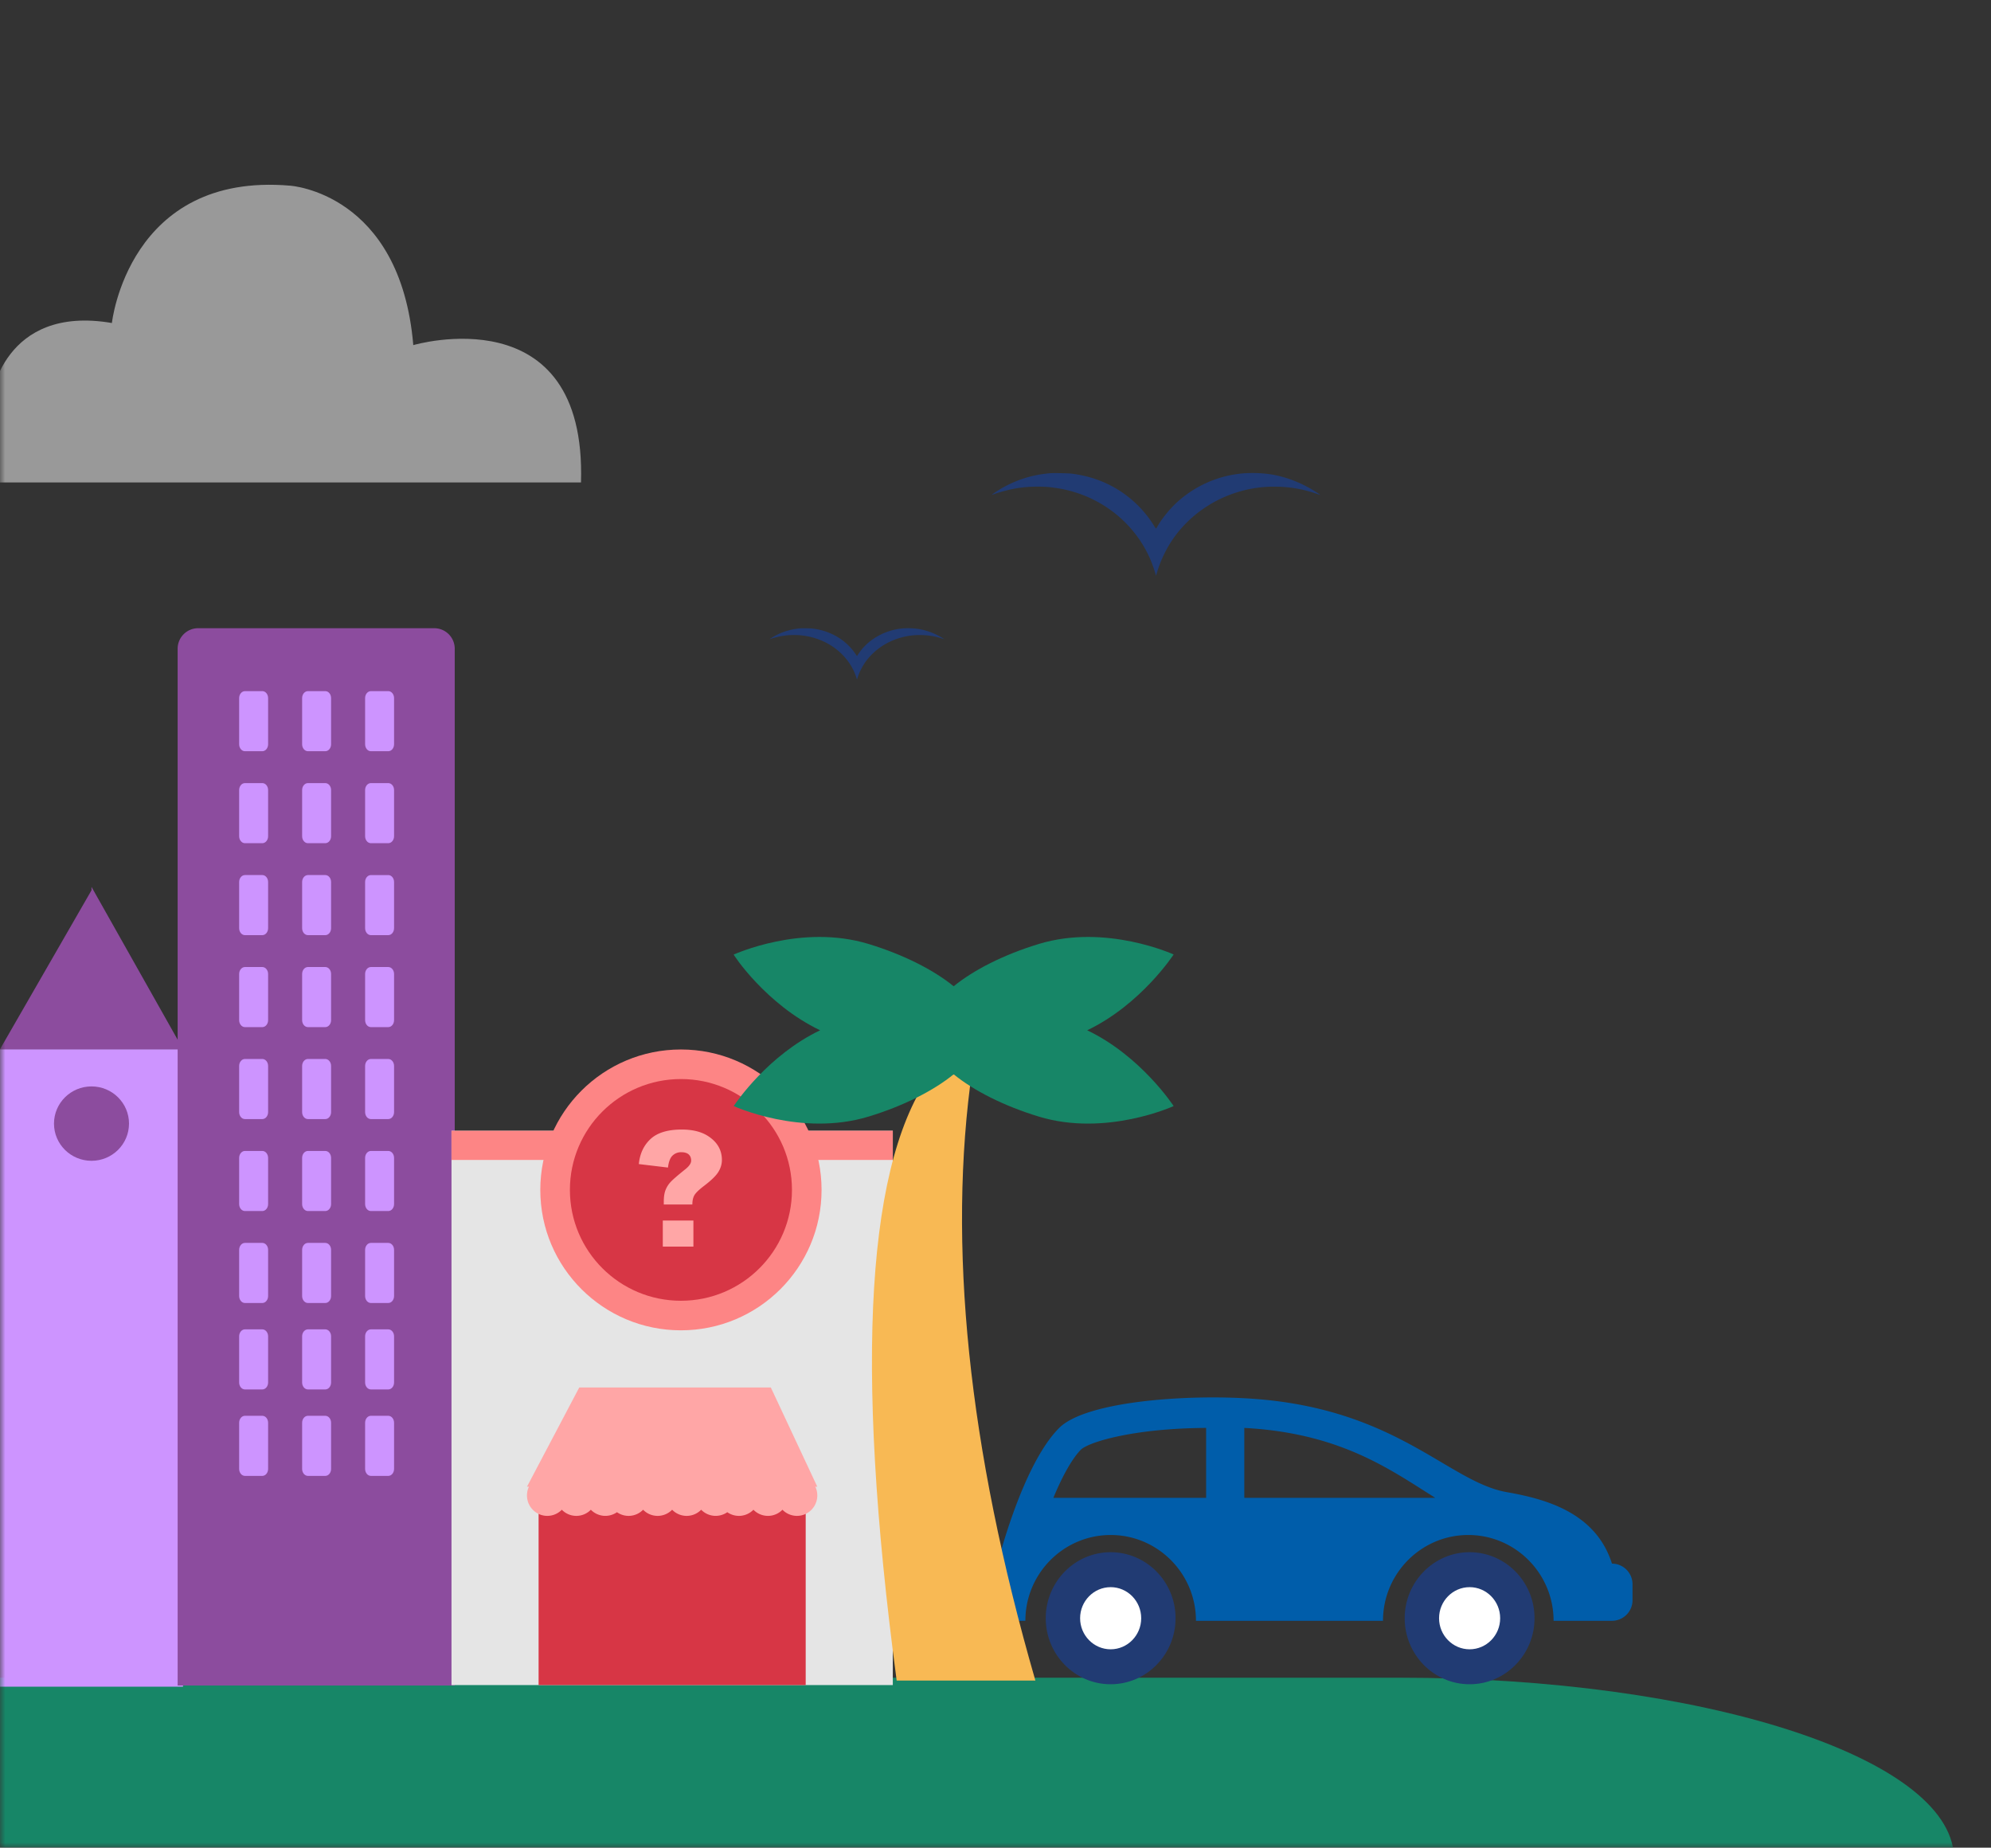 <svg xmlns="http://www.w3.org/2000/svg" xmlns:xlink="http://www.w3.org/1999/xlink" width="194" height="180" viewBox="0 0 194 180">
    <rect x="0" y="0" width="194" height="180" fill="#333333" stroke="none"/>
    <defs>
        <path id="a" d="M0 0h194v180H0z"/>
        <path id="c" d="M14.918 16.662v2.543h-2.982v-2.543h2.982zM13.783 7.8c1.063 0 1.923.215 2.577.644.889.581 1.334 1.355 1.334 2.323 0 .401-.115.79-.345 1.161-.229.374-.698.83-1.406 1.367-.493.377-.804.68-.934.91-.129.229-.194.527-.194.896h-2.784v-.27c0-.457.054-.829.162-1.114.107-.286.267-.547.48-.783.212-.236.69-.652 1.432-1.246.395-.312.593-.597.593-.857s-.08-.462-.238-.605c-.159-.144-.4-.217-.721-.217a1.18 1.18 0 0 0-.861.334c-.228.22-.373.609-.437 1.161l-2.841-.34c.098-1.011.478-1.823 1.139-2.44.661-.616 1.676-.924 3.044-.924z"/>
    </defs>
    <g fill="none" fill-rule="evenodd">
        <mask id="b" fill="#fff">
            <use xlink:href="#a"/>
        </mask>
        <g fill="#FFF" mask="url(#b)" opacity=".5">
            <path d="M-9.322 47s-1.257-8.617 8.455-8.163c0 0 1.143-9.184 11.77-7.37 0 0 1.6-14.739 17.369-13.378 0 0 10.74.68 11.998 15.532 0 0 16.912-4.988 16.34 13.379H-9.322z"/>
        </g>
        <path fill="#178667" d="M135.973 163.44l.089.001.243-.001c29.574 0 53.604 7.74 54.082 17.348l.007.292c0 9.742-24.217 17.64-54.09 17.64H-24.188c-9.742 0-17.64-7.898-17.64-17.64s7.898-17.64 17.64-17.64h160.162z" mask="url(#b)"/>
        <g mask="url(#b)">
            <path fill="#CD94FF" d="M0 164.317h17.832v-62.103H0z"/>
            <path fill="#8C4C9E" d="M8.916 86.4v.33L0 102.214h17.832L8.917 86.4zM12.57 109.462c0 2.001-1.635 3.623-3.654 3.623-2.018 0-3.655-1.622-3.655-3.623 0-2.001 1.637-3.624 3.655-3.624 2.019 0 3.655 1.623 3.655 3.624"/>
        </g>
        <g mask="url(#b)">
            <path fill="#8C4C9E" d="M19.309 61.2h23a2 2 0 0 1 2 2v101h-27v-101a2 2 0 0 1 2-2z"/>
            <path fill="#CD94FF" d="M25.56 137.927c.311 0 .564.303.564.679v4.496c0 .375-.253.679-.564.679h-1.694c-.311 0-.564-.304-.564-.68v-4.495c0-.376.253-.68.564-.68h1.694zm6.136 0c.312 0 .565.303.565.679v4.496c0 .375-.253.679-.565.679h-1.693c-.311 0-.564-.304-.564-.68v-4.495c0-.376.253-.68.564-.68h1.693zm6.137 0c.312 0 .564.303.564.679v4.496c0 .375-.252.679-.564.679H36.14c-.312 0-.564-.304-.564-.68v-4.495c0-.376.252-.68.564-.68h1.693zm-12.273-8.421c.311 0 .564.303.564.678v4.497c0 .374-.253.678-.564.678h-1.694c-.311 0-.564-.304-.564-.678v-4.497c0-.375.253-.678.564-.678h1.694zm6.136 0c.312 0 .565.303.565.678v4.497c0 .374-.253.678-.565.678h-1.693c-.311 0-.564-.304-.564-.678v-4.497c0-.375.253-.678.564-.678h1.693zm6.137 0c.312 0 .564.303.564.678v4.497c0 .374-.252.678-.564.678H36.14c-.312 0-.564-.304-.564-.678v-4.497c0-.375.252-.678.564-.678h1.693zm-12.273-8.422c.311 0 .564.303.564.679v4.496c0 .375-.253.679-.564.679h-1.694c-.311 0-.564-.304-.564-.679v-4.496c0-.376.253-.679.564-.679h1.694zm6.136 0c.312 0 .565.303.565.679v4.496c0 .375-.253.679-.565.679h-1.693c-.311 0-.564-.304-.564-.679v-4.496c0-.376.253-.679.564-.679h1.693zm6.137 0c.312 0 .564.303.564.679v4.496c0 .375-.252.679-.564.679H36.14c-.312 0-.564-.304-.564-.679v-4.496c0-.376.252-.679.564-.679h1.693zm-12.273-8.958c.311 0 .564.303.564.678v4.497c0 .374-.253.678-.564.678h-1.694c-.311 0-.564-.304-.564-.678v-4.497c0-.375.253-.678.564-.678h1.694zm6.136 0c.312 0 .565.303.565.678v4.497c0 .374-.253.678-.565.678h-1.693c-.311 0-.564-.304-.564-.678v-4.497c0-.375.253-.678.564-.678h1.693zm6.137 0c.312 0 .564.303.564.678v4.497c0 .374-.252.678-.564.678H36.14c-.312 0-.564-.304-.564-.678v-4.497c0-.375.252-.678.564-.678h1.693zm-12.273-8.96c.311 0 .564.304.564.68v4.495c0 .375-.253.68-.564.68h-1.694c-.311 0-.564-.305-.564-.68v-4.496c0-.375.253-.679.564-.679h1.694zm6.136 0c.312 0 .565.304.565.68v4.495c0 .375-.253.68-.565.68h-1.693c-.311 0-.564-.305-.564-.68v-4.496c0-.375.253-.679.564-.679h1.693zm6.137 0c.312 0 .564.304.564.68v4.495c0 .375-.252.68-.564.68H36.14c-.312 0-.564-.305-.564-.68v-4.496c0-.375.252-.679.564-.679h1.693zM25.56 94.208c.311 0 .564.303.564.678v4.497c0 .374-.253.679-.564.679h-1.694c-.311 0-.564-.305-.564-.68v-4.496c0-.375.253-.678.564-.678h1.694zm6.136 0c.312 0 .565.303.565.678v4.497c0 .374-.253.679-.565.679h-1.693c-.311 0-.564-.305-.564-.68v-4.496c0-.375.253-.678.564-.678h1.693zm6.137 0c.312 0 .564.303.564.678v4.497c0 .374-.252.679-.564.679H36.14c-.312 0-.564-.305-.564-.68v-4.496c0-.375.252-.678.564-.678h1.693zm-12.273-8.96c.311 0 .564.304.564.68v4.496c0 .375-.253.678-.564.678h-1.694c-.311 0-.564-.303-.564-.678v-4.497c0-.375.253-.678.564-.678h1.694zm6.136 0c.312 0 .565.304.565.68v4.496c0 .375-.253.678-.565.678h-1.693c-.311 0-.564-.303-.564-.678v-4.497c0-.375.253-.678.564-.678h1.693zm6.137 0c.312 0 .564.304.564.68v4.496c0 .375-.252.678-.564.678H36.14c-.312 0-.564-.303-.564-.678v-4.497c0-.375.252-.678.564-.678h1.693zM25.56 76.29c.311 0 .564.304.564.678v4.497c0 .374-.253.679-.564.679h-1.694c-.311 0-.564-.305-.564-.679v-4.497c0-.374.253-.678.564-.678h1.694zm6.136 0c.312 0 .565.304.565.678v4.497c0 .374-.253.679-.565.679h-1.693c-.311 0-.564-.305-.564-.679v-4.497c0-.374.253-.678.564-.678h1.693zm6.137 0c.312 0 .564.304.564.678v4.497c0 .374-.252.679-.564.679H36.14c-.312 0-.564-.305-.564-.679v-4.497c0-.374.252-.678.564-.678h1.693zM25.56 67.33c.311 0 .564.303.564.679v4.496c0 .375-.253.679-.564.679h-1.694c-.311 0-.564-.304-.564-.679V68.01c0-.376.253-.679.564-.679h1.694zm6.136 0c.312 0 .565.303.565.679v4.496c0 .375-.253.679-.565.679h-1.693c-.311 0-.564-.304-.564-.679V68.01c0-.376.253-.679.564-.679h1.693zm6.137 0c.312 0 .564.303.564.679v4.496c0 .375-.252.679-.564.679H36.14c-.312 0-.564-.304-.564-.679V68.01c0-.376.252-.679.564-.679h1.693z"/>
        </g>
        <g mask="url(#b)">
            <path fill="#213B73" d="M108.22 151.215c3.488 0 6.326 2.885 6.326 6.432 0 3.548-2.838 6.433-6.326 6.433-3.488 0-6.325-2.885-6.325-6.433 0-3.547 2.837-6.432 6.325-6.432zm34.976 0c3.49 0 6.327 2.885 6.327 6.432 0 3.548-2.837 6.433-6.327 6.433-3.487 0-6.325-2.885-6.325-6.433 0-3.547 2.838-6.432 6.325-6.432z"/>
            <path fill="#FFF" d="M108.22 154.62c1.641 0 2.977 1.359 2.977 3.028 0 1.668-1.336 3.027-2.977 3.027-1.642 0-2.976-1.359-2.976-3.027 0-1.669 1.334-3.027 2.976-3.027zm34.976 0c1.643 0 2.978 1.359 2.978 3.028 0 1.668-1.335 3.027-2.978 3.027-1.641 0-2.976-1.359-2.976-3.027 0-1.669 1.335-3.027 2.976-3.027z"/>
            <path fill="#005DAA" d="M103.223 139.093c2.711-2.682 13.191-3.348 19.722-2.756 13.398 1.214 18.31 8.05 23.873 9.027 3.737.657 8.668 1.961 10.25 6.964 1.106 0 2.003.902 2.003 2.014v1.543a2.008 2.008 0 0 1-2.003 2.013h-5.689c0-4.608-3.728-8.359-8.312-8.359-4.583 0-8.31 3.75-8.31 8.36h-18.224c0-4.61-3.728-8.36-8.311-8.36s-8.311 3.75-8.311 8.36H97.2a2.009 2.009 0 0 1-2.003-2.014v-1.543c0-1.112.897-2.014 2.003-2.014 0 0 2.394-9.642 6.023-13.235zm14.3.014c-7.161.041-11.488 1.4-12.219 2.133-.927.97-1.85 2.717-2.665 4.678h14.884zm3.72 0v6.81h18.605c-4.17-2.612-8.66-5.877-16.954-6.687a44.07 44.07 0 0 0-1.65-.123z"/>
        </g>
        <g fill="#213B73" mask="url(#b)">
            <path d="M102.426 46.09c-.708.063-1.25.146-1.878.295a11.159 11.159 0 0 0-3.666 1.638c-.14.094-.25.178-.242.181.004.004.09-.022.193-.058.295-.109.84-.272 1.227-.367 1.034-.257 1.95-.37 3.007-.37.696 0 1.083.025 1.711.113 4.113.562 7.62 3.162 9.267 6.873.167.37.473 1.231.545 1.529.023.09.046.16.05.156.003-.004.045-.138.09-.29.33-1.14.905-2.339 1.598-3.334 1.455-2.08 3.628-3.67 6.094-4.459a11.796 11.796 0 0 1 3.775-.584c1.416 0 2.651.203 4.056.675.208.069.382.123.386.12.012-.015-.564-.385-.912-.585-1.25-.722-2.613-1.213-3.95-1.42a12.512 12.512 0 0 0-2.47-.101 10.91 10.91 0 0 0-6.452 2.68c-.788.686-1.606 1.673-2.09 2.527a1.38 1.38 0 0 1-.122.189 1.399 1.399 0 0 1-.181-.258 10.887 10.887 0 0 0-3.31-3.399c-1.435-.93-3-1.485-4.768-1.703-.284-.032-1.697-.065-1.965-.04l.007-.007z"/>
        </g>
        <g fill="#213B73" mask="url(#b)">
            <path d="M78.078 61.205c-.376.031-.664.073-.998.148a6.116 6.116 0 0 0-1.947.818.834.834 0 0 0-.13.091.647.647 0 0 0 .104-.029c.156-.054.446-.136.651-.183a6.684 6.684 0 0 1 1.598-.186c.37 0 .575.013.909.057 2.185.281 4.048 1.581 4.923 3.437a6.511 6.511 0 0 1 .316.842c.002-.002.024-.07.048-.145.175-.57.48-1.17.849-1.667.773-1.04 1.927-1.835 3.237-2.23a6.627 6.627 0 0 1 2.006-.292c.752 0 1.408.102 2.154.338.111.034.204.062.206.06.006-.007-.3-.193-.485-.292a6.361 6.361 0 0 0-2.099-.71 7.058 7.058 0 0 0-1.311-.051 5.99 5.99 0 0 0-3.428 1.34 5.39 5.39 0 0 0-1.11 1.263.688.688 0 0 1-.065.095.703.703 0 0 1-.097-.13 5.613 5.613 0 0 0-1.758-1.698 6.118 6.118 0 0 0-2.533-.852c-.15-.016-.901-.033-1.044-.02l.004-.004z"/>
        </g>
        <g mask="url(#b)">
            <path fill="#E5E5E5" d="M43.993 110.16h43v54h-43z"/>
            <path fill="#FD8585" d="M43.993 110.16h43v2.842h-43z"/>
            <path fill="#D73645" d="M52.48 143.697h26.026v20.463H52.48z"/>
            <path fill="#FFA6A6" d="M74.828 147.676a1.97 1.97 0 0 1-1.415-.598 1.968 1.968 0 0 1-2.547.24 1.97 1.97 0 0 1-2.545-.24 1.97 1.97 0 0 1-2.829 0 1.97 1.97 0 0 1-2.829 0 1.968 1.968 0 0 1-2.547.24 1.97 1.97 0 0 1-2.545-.24 1.97 1.97 0 0 1-2.829 0c-.359.37-.86.598-1.414.598-1.094 0-1.98-.89-1.98-1.99 0-.305.068-.594.19-.853h-.19l5.092-9.662H75.11l4.526 9.663h-.19c.122.258.19.547.19.852 0 1.1-.886 1.99-1.98 1.99a1.97 1.97 0 0 1-1.415-.598c-.359.37-.86.598-1.414.598z"/>
        </g>
        <ellipse cx="66.349" cy="115.92" fill="#FD8585" mask="url(#b)" rx="13.703" ry="13.68"/>
        <ellipse cx="66.349" cy="115.92" fill="#D73645" mask="url(#b)" rx="10.818" ry="10.8"/>
        <g mask="url(#b)">
            <use fill="#FFA6A6" transform="translate(52.647 102.24)" xlink:href="#c"/>
        </g>
        <g mask="url(#b)">
            <path fill="#F8B954" d="M91.056 104.145c0 1.419 3.687 0 3.687 0-2.458 17.022-.41 36.88 6.144 59.575H87.37c-4.16-31.206-2.93-51.064 3.687-59.575z"/>
            <path fill="#178667" d="M114.357 92.986s-3.167 4.872-8.423 7.384c5.256 2.511 8.423 7.383 8.423 7.383s-6.572 3.02-13.132 1.027c-3.437-1.044-6.38-2.554-8.301-4.123-1.922 1.57-4.863 3.08-8.3 4.123-6.56 1.992-13.133-1.027-13.133-1.027l.014-.02c.228-.345 3.35-4.946 8.407-7.363-5.267-2.512-8.48-7.384-8.42-7.384.066 0 6.572-3.02 13.131-1.027 3.437 1.044 6.38 2.554 8.301 4.123 1.922-1.57 4.864-3.08 8.301-4.123 6.56-1.993 13.132 1.027 13.132 1.027z"/>
        </g>
    </g>
</svg>
